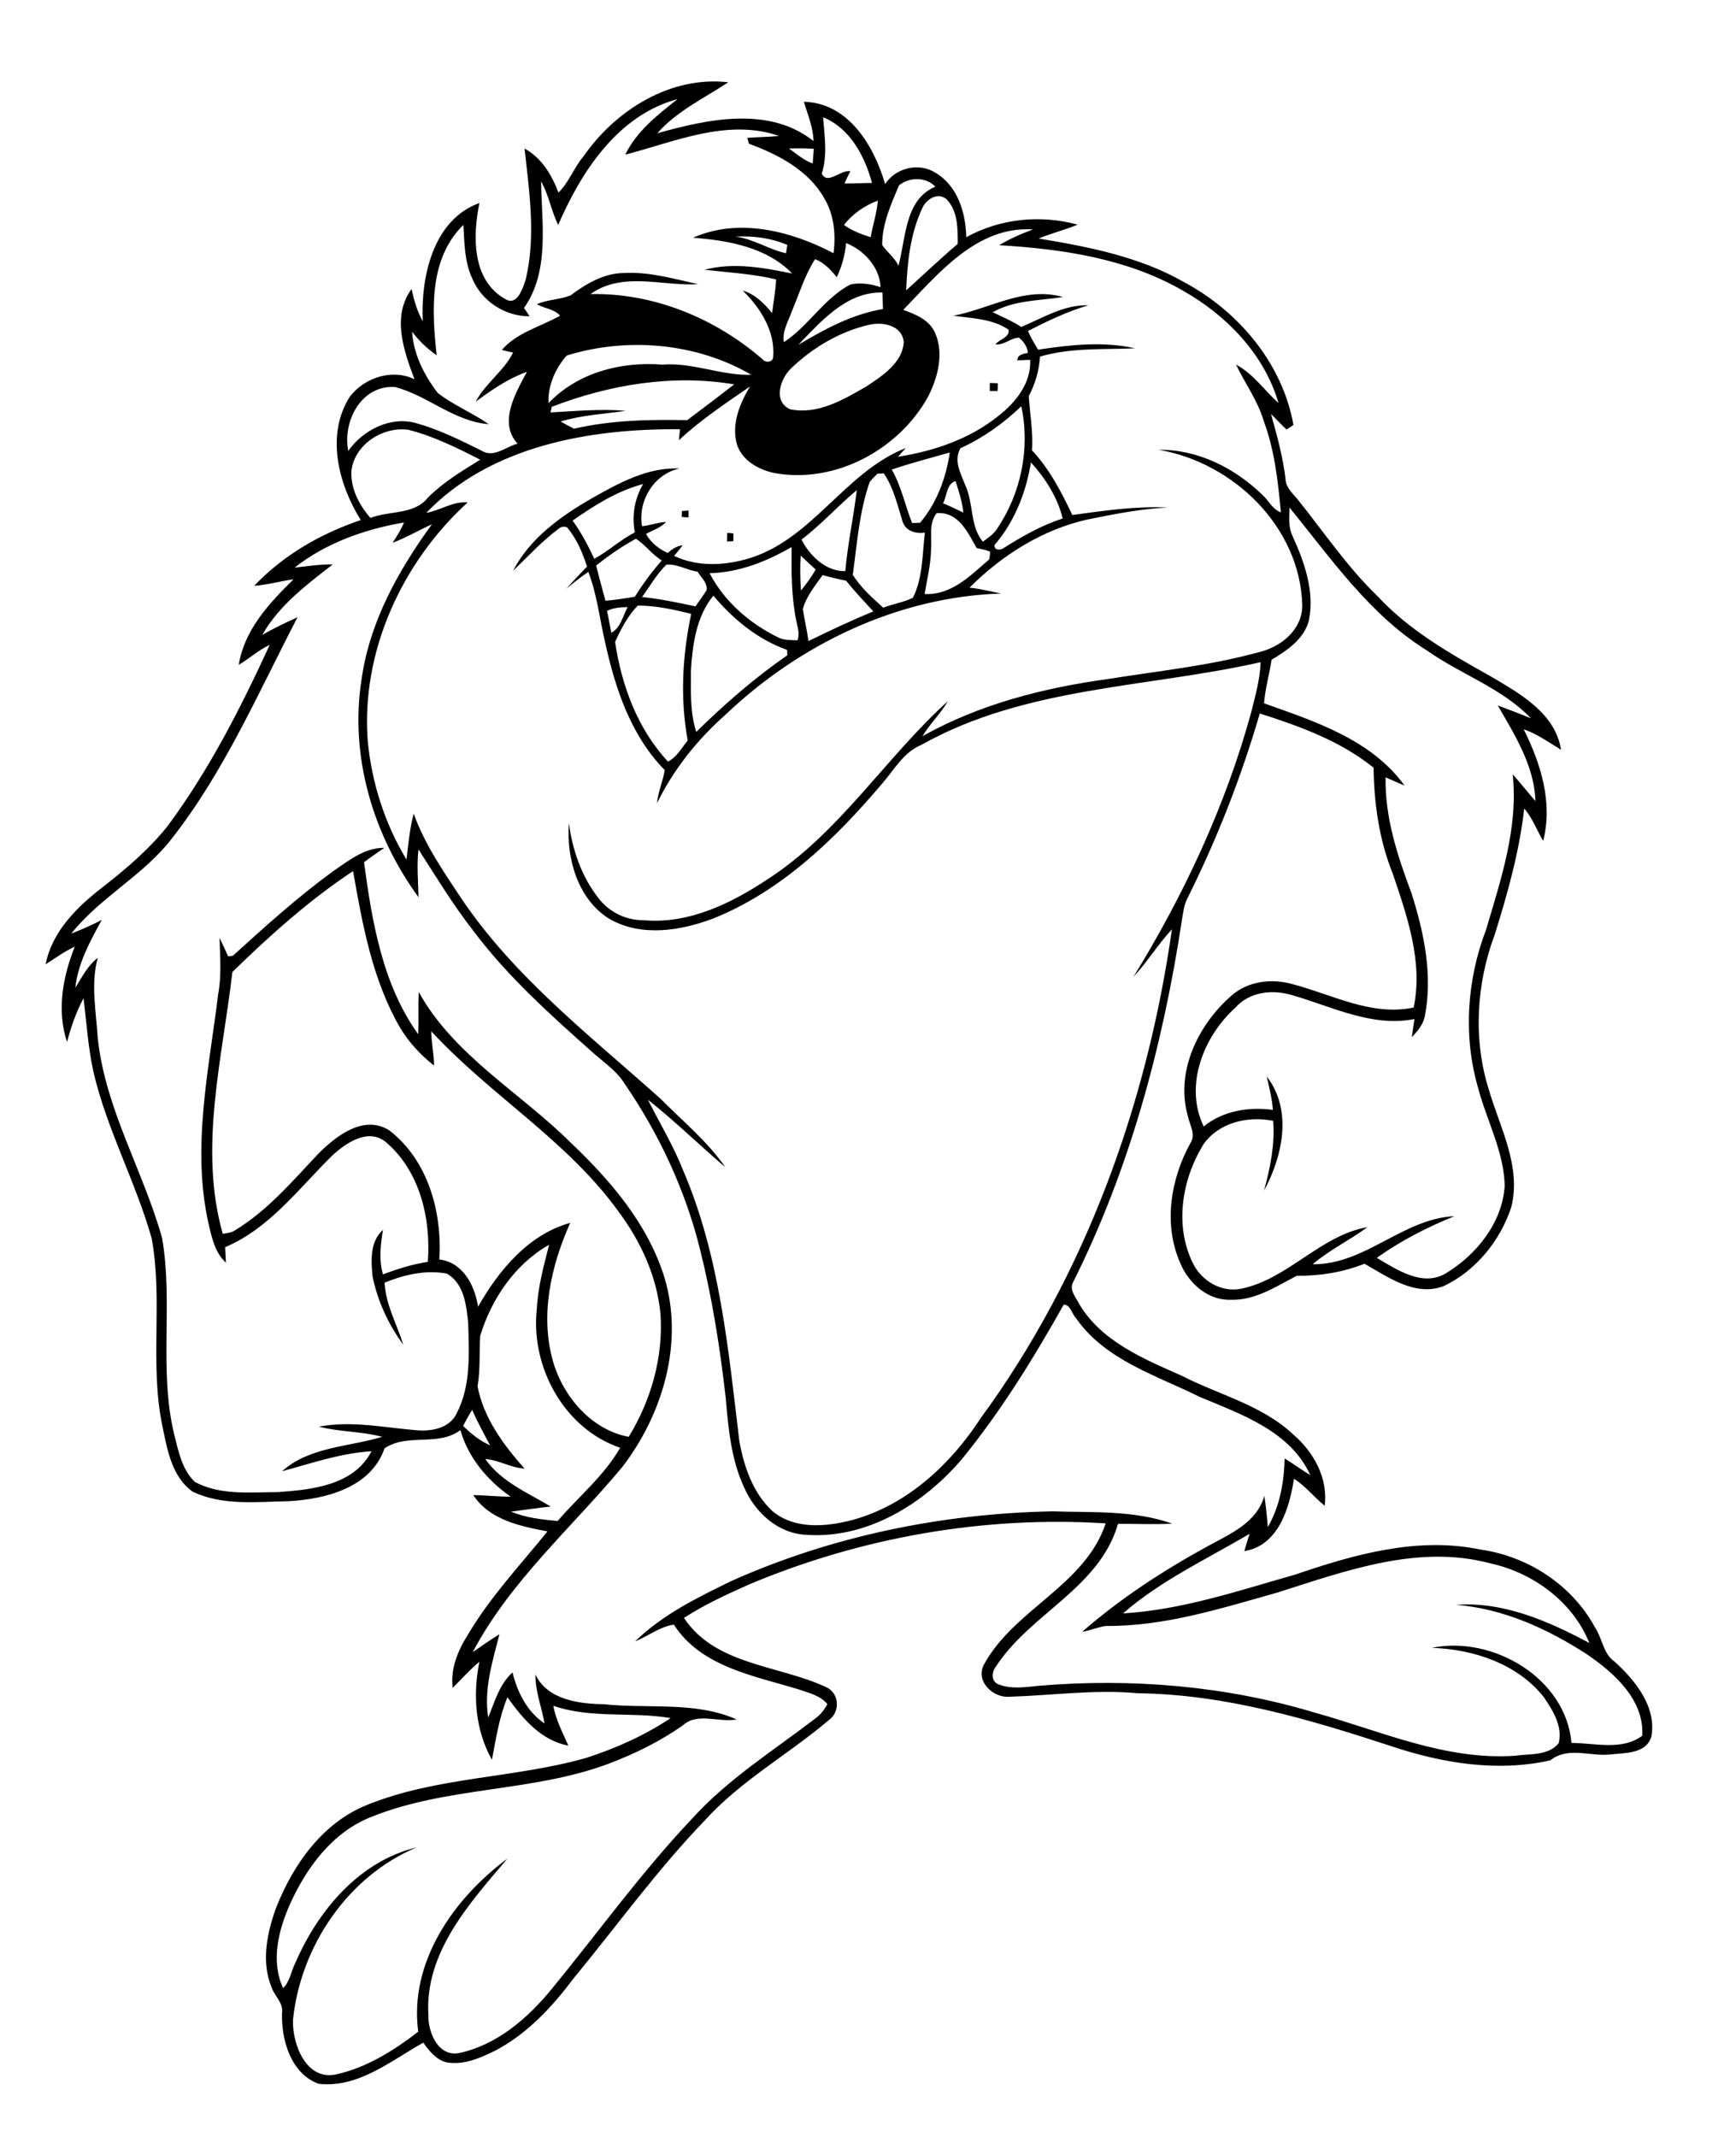 <?xml version="1.0" encoding="utf-8"?>
<!-- Generator: Adobe Illustrator 21.0.2, SVG Export Plug-In . SVG Version: 6.00 Build 0)  -->
<svg version="1.2" baseProfile="tiny" id="Layer_1" xmlns="http://www.w3.org/2000/svg" xmlns:xlink="http://www.w3.org/1999/xlink"
	 x="0px" y="0px" viewBox="0 0 650 800" overflow="scroll" xml:space="preserve">
<path d="M272.3,199.5c0.6,0,1.7,0.1,2.3,0.2c0,1,0,1.9,0,2.9c-0.6,0-1.8,0.1-2.4,0.1C272.2,201.6,272.3,200.6,272.3,199.5
	 M255.3,191.3c0.6,0,1.9-0.1,2.5-0.2c0,0.7,0,2,0,2.6c-0.6,0-1.9-0.1-2.6-0.2C255.3,193.1,255.3,191.9,255.3,191.3 M370.6,143.4
	c1,0,2,0,3,0.1c0,1,0,1.9-0.1,2.9c-1,0-1.9,0-2.9,0C370.6,145.4,370.6,144.4,370.6,143.4 M230.3,240.3c2.4,16.2,8.4,32.6,19.8,44.8
	c3.3-1.6,5.1-5.1,7.4-7.9c-2.9-15.7-2-31.8,1.3-47.4c-6.5-1.6-13.2-3.1-20-3.1C235.1,230.5,232.5,235.5,230.3,240.3 M227.3,228.7
	c0.5,2.7,1.1,5.5,1.6,8.2c3.5-1.9,4.3-6.3,6.1-9.6C232.4,227.3,229.7,227.5,227.3,228.7 M258.7,251c0,7.7-0.4,15.6,2,23
	c10.6-10.4,21.8-20.2,34.1-28.7c0-0.5-0.1-1.5-0.1-2c-11-3.9-20.2-11.5-27.6-20.3C260.7,230.8,259.3,241.3,258.7,251 M300.6,228
	c0.6,4,1.6,8,2.1,12c8-3.9,16-7.7,24.3-11.1c-3.5-3.8-7-7.5-10.2-11.5c-3-0.6-5.9-1.3-8.8-2.1C305.2,219.3,301.9,223.2,300.6,228
	 M249.5,211.4c-3.6,3.5-6.1,8-9.1,12.1c6.8,0.7,13.4,2.1,20,3.5c1.4-2.1,3-4,4.2-6.2c0.3-2.7-2.2-4.7-3.4-6.8
	C257.2,213.5,253.5,211,249.5,211.4 M299.8,208c-0.3,4.4-0.2,8.7,0.1,13.1c2-2.5,3.9-5,5.5-7.9C303.5,211.5,301.6,209.7,299.8,208
	 M265.7,214.6c5.5,10.6,15,18.8,25.6,24c2.3,1.2,4.9,1,7.3,1.1c0.9-2.3,0.1-4.7-0.4-7c-1.9-9.2-1.9-18.6-1.8-27.9
	C287,210.2,276.8,214.3,265.7,214.6 M223.2,211.7c1.1,4.4,2.3,8.8,3.5,13.2c3.7-0.3,7.4-0.9,11-1.5c3-4.8,6.4-9.4,10.1-13.6
	c-3.7-2.2-6.3-6-9.7-8.1C232.9,204.5,227.9,208,223.2,211.7 M350.7,192.1c-3.1,4-1.7,9.1-2.1,13.7c-0.1,5.6-1.5,11.1-2.4,16.6
	c10.2,0.4,17.1-6.9,24.2-13c0.2-1,0.3-1.9,0.3-2.9c-1.6-0.6-3.3-1-5-1.3C362.4,199.5,359,191.5,350.7,192.1 M300.1,202
	c3.1,6.1,9.2,12,16.4,11.8c0.9-10.2,3.1-20.2,4.3-30.3C313.7,189.4,307.5,196.4,300.1,202 M214.4,194.9c3.2,4.4,5.8,9.3,8.1,14.3
	c5.3-2.9,9.8-7.1,15.2-9.9c-1.2-6.3-0.1-12.6,3.1-18.1C231.1,183.8,222.5,189.2,214.4,194.9 M353.1,188.4c2.6,1.1,5.1,2.3,7.6,3.5
	c-0.4-4.1-1.7-7.9-2.9-11.8C354.4,181,354.6,185.7,353.1,188.4 M328.6,177.3c-1,1-2.1,2-3,3.2c-3.9,11.2-4.7,23.1-6.3,34.7
	c3,4.8,7.2,8.5,11.4,12.3c3.6-1.4,7.6-2,11.1-3.7c3.8-7.5,3.5-16.3,4.5-24.4c-3.5,0.5-7.3-0.6-8.4-4.3c-1.9-6.1-3.3-12.5-7-17.9
	C330.3,177.3,329.2,177.3,328.6,177.3 M386,173.1c-1.8,11.2-6.1,22.2-13.6,30.9c-0.3,2.1,2.3,2.1,3.5,1.1c7-4.4,14.2-8.5,22-11
	C396,186.3,391.4,179,386,173.1 M333.9,175.8c3.6,6.3,5,13.4,7.6,20c1,0,2-0.1,3-0.1c6.2-7.3,9.8-16.9,11.1-26.3
	C348.4,171.5,341.1,173.3,333.9,175.8 M359.6,167.8c-2.6,4.8,0.1,9.3,1.8,13.8c3.2,6.8,1.7,15.3,6.6,21.2c1.9-1.4,3.9-2.7,5.3-4.8
	c9-13.3,12.5-30.2,9.1-45.9C375.6,158.6,368,164,359.6,167.8 M357,118.2c13.6-2.6,26.7-11.1,41-7c-8.8,1.4-18.3,1.1-26.3,5.7
	c3.6,1.7,7.3,3.3,10.7,5.5c8.1-3.4,16-8.4,25.1-8.1c-7.9,2.3-15.3,5.9-22.6,9.6c1,2.4,2.4,4.7,3.8,7c12-1.8,24.3-3.2,36.3-0.5
	c-11.9,0.5-24-0.3-35.6,3.1c-0.3,5.2-1.8,10.2-4.2,14.8c0.4,6.7,1.7,13.5,1.2,20.3c6.6,7,11,15.6,15.1,24.2
	c11.8-1.6,23.8-3.4,35.7-2.8c-10.2,0.5-20.2,2.5-30.1,4.5c-16.9,3.8-32,13.4-44.1,25.5c4,0.4,7.9,1.4,11.8,2.2
	c-38.6,1.2-75.5,19-103.2,45.4c-10.5,9.3-19.4,20.4-25.6,33.1c0.4-4.3,2.2-8.2,2.9-12.4c-12.8-13-18.6-30.8-22.4-48.1
	c-2-8.7-3-17.7-6.2-26.1c-2.9,1.9-5.6,4.1-8.2,6.3c2.5-2.9,5.1-5.6,7.7-8.3c-1.7-5.2-3.9-10.5-7.5-14.7c-1.1-0.4-2.3-0.3-3.2,0.6
	c-6.2,4.6-11.5,10.4-17,15.7c6.3-12.2,17.8-20.4,29.4-27.1c10.1-5.7,21-11.8,33-11.2c-9.6,1.9-15.8,12.2-14.1,21.6
	c3.1-0.3,6-1.5,9-1.6c-2,2.2-4.9,3-7.5,4.5c1.8,3.3,4.8,5.6,8.1,7.1c1.6-1.4,3.4-2.6,5.6-2.9c-1,1.4-2.1,2.7-3.2,4
	c8.4,4,18,3.7,26.8,1.3c24.6-6.7,36.8-32.6,60-41.7c-0.8,0.8-2.3,2.5-3,3.3c13.4-2.1,26.8-6.6,37.5-15.2c6.5-5,12.5-12.4,12-21.1
	c-1.6,0.1-3.2,0.1-4.8,0.2c0.1-2.3,2.3-2.4,4-2.8c-0.3-2.3-1.6-4.3-3.4-5.7c-3.1,0.1-5.5,2.9-8.8,2.5c1.5-1.9,5.5-2.6,4.9-5.5
	C371.6,119.3,364,119.2,357,118.2 M173.4,533.8c3,3,6.3,5.6,10.1,7.3c-2.3-4.4-4.8-8.8-6.7-13.3
	C175.6,529.7,174.5,531.7,173.4,533.8 M179.8,500.1c-0.4,6.3,0.1,12.7-1,18.9c2.3,11.9,9.7,21.9,17.6,30.8
	c-5.1-0.3-9.6-3.2-14.7-3.6c6,8.6,15.9,12.6,24.5,17.8c-5,0.5-9.9,1.3-14.9,1.9c5.6,2.3,11.6,3,17.5,3.5
	c7.8-9.1,17.4-16.9,23.4-27.4c-21.1-7.2-33.6-30.4-31.2-52c0.4-8.2,2.6-16.1,4.6-24C192.9,473.2,184,486.2,179.8,500.1 M87,363.9
	c-3.7,32.3-12.7,65.8-3.6,98c1.5-0.3,3.1-0.3,4.4-1.2c12.5-7.5,21.9-18.8,31.8-29.2c6.6-6.5,16.8-14.3,26.2-8.3
	c14.5,11.2,19.8,30.6,18.7,48.3c8.9,1.1,13.3,9.8,14.5,17.7c7.7-13.6,18.9-27.1,34.5-31.4c-7.2,16.1-11.4,34.6-6.4,52
	c3.8,13.1,14.4,25.5,28.3,28.1c8.4-13.7,13-29.9,11.9-46c-1.3-13.8-7.2-26.8-15.4-37.9c-19.2-26.9-48.3-43.9-70.4-67.9
	c0,4.3,1,8.5,1,12.8c-5.1-4-9.6-8.9-12.9-14.5c-10.2-17.8-13.9-38.3-17.4-58.3C115.9,336.9,101,350.2,87,363.9 M110.3,212.5
	c4.8-0.5,9.5-1.3,14.3-1.2c-9.8,7.6-20.2,15.4-26.4,26.4c4.3-2.5,8.7-4.6,13.2-6.6c-14.7,28.2-27.4,57.8-47.2,83
	c-10.6,13.7-26.7,21.8-37.5,35.4c3.9-1.5,7.7-3.2,11.4-5.1c-4.4,8-8.9,16.2-9.9,25.4c2.5-4,4.6-8.3,8.4-11.2c-2.7,9.8-0.6,20.1,0,30
	c2.8,26.5,17,49.6,24.1,74.9c4.2,24.3-1.3,49.3,4.5,73.4c1.6,6.3,2.9,13.3,7.8,17.9c9.5,5.1,20.6,3.8,31,3.8
	c12.8-0.9,28.5-2.5,35.1-15.3c-11.5,0.7-22.5,4.5-33.5,7.5c10.2-9.2,25-9.1,37.5-12.9c-7.8-2.1-15.9-1.8-23.7-3.8
	c12.5-2.4,25,0.5,37.5,1.4c5.4,0.3,11.6-1.1,14.1-6.4c5.4-10.4,4.6-22.5,4.3-33.8c-0.7-6.7-1.5-14.8-8-18.5
	c-7.8-1.5-16,0.4-23.3,3.4c0.4,8.2,4.6,15.5,7,23.2c-5.6-7.6-9.6-16.3-11.5-25.5c-0.6-6-1-13.1,3.9-17.5c-0.9,5.5-1.6,11.2,0,16.7
	c5.5-2.1,11-3.8,16.8-4.7c1.2-16.2-3-34.1-15.8-44.9c-6.6-5.3-14.9,0.4-20,5.1c-12.5,12.3-23.5,27.3-40.1,34.3
	c0.1,1.9,0.2,3.8,0.3,5.8c-4-3.6-5.2-9-6.4-14.1c-6.6-28.7,0-57.9,3.5-86.5c1.3-6.9,0.7-14,0.5-21c1.1,2.3,2.2,4.6,3.2,6.9
	c0.5,0,1.4-0.1,1.8-0.2c12.1-11,24.3-22,37.6-31.7c5.8-3.9,11.7-8.8,19.1-8.7c-2.6,1.8-5.1,3.5-7.6,5.4c3,22.2,6.9,45.8,20.3,64.4
	c0.2-5.3-0.1-10.6,0.2-15.8c13.2,23.8,37.9,37.5,56.7,56.2c15,14.2,29.1,30.6,35.3,50.7c7.3,24.4-0.6,51.1-15.8,70.9
	c-19,22.8-42,42.8-56,69.3c3.3-2.3,6.6-4.6,10-6.7c-2.6,10.2-5.9,20.6-4.2,31.2c2.4-5.9,4.2-12.5,9.1-16.9c1.8,7.4,5.5,14.8,12,19.1
	c-1.1-6.1-3.5-12-3.4-18.3c4.4,9.4,16.3,11,25.6,11.1c16.5,1.8,34.1-1.2,49.7,5.7c-6.6,1.3-14.6-2.8-20.1,2.2
	c-8.5,6-17.9,10.6-27.6,14.3c-28.7,10.8-60.6,8.5-89.1,20c-14.5,5.7-24.2,18.9-30.4,32.6c-4.3,9.7-7.3,21.3-2.6,31.5
	c2.6-2.5,3-6.4,4.6-9.5c8.5-19.6,23.9-38,45.4-43.2c-25.8,10.8-43.5,37.1-46.3,64.6c-0.3,9,4.9,22.8,16.1,20.4
	c11.4-2.5,21.6-8.9,30.8-16c-3.5-26.1,13.4-50,33.4-64.8c-14.1,16.6-31,35.1-29.6,58.5c-0.2,6.4,3.6,15.8,11.5,14.3
	c14.1-3,25.7-13,34.6-23.9c17.4-21.2,33.5-43.6,52.4-63.6c13.4-14.9,30.5-25.6,46.3-37.7c2-1.4,3.4-3.3,4.6-5.4
	c-2.6-3.2-6.6-4.1-10.3-5.4c-16.8-5.2-36.9-8.4-47.2-24.4c-5.3,0.8-9.6,4.3-14.5,6.3c10.2-10,23.3-16.4,36-22.6
	c37.8-16.9,79-25.3,120.3-26.1c15,0.5,30.4-0.5,44.8,4.6c-6.8,0.4-13.5,0-20.3,0.1c-6.9,24-32.8,33.5-45.7,53.4
	c-1.6,2-1.9,5.4,0.8,6.6c4.8,2,10.3,1.1,15.3,0.6c34.6-2.9,69.8,0,103.1,10c24.6,6.8,48.9,18,75.1,16.2c5.5-0.8,12.5,0.1,16.4-4.7
	c1.6-6.3-2.2-12.3-5.6-17.3c-9.9-12.5-26.4-17.9-41.9-18.4c22.8-4.7,50.2,11.3,52.3,35.6c8.7,0,18.9,3,26.5-2.7
	c0.8-13.5-10.6-23.6-20.9-30.6c-14.7-9.5-31.2-17-48.8-18.4c17.7-1.3,34.6,6.1,49.9,14.3c-6.2-15.4-21-26.3-37-29.8
	c-27.1-7.3-54.2,2.8-79.8,10.9c-21,5.9-42.2,12.7-64.2,12.5c-3,0.4-5.8,1.7-8.9,2.2c14.3-12.5,30.3-22.9,46.9-32
	c8.4-4.6,18.5-8.8,21.3-18.9c0.6,3.9,1,7.8,1.3,11.7c4.5-7.8,6.1-16.8,6.3-25.7c3.3,2,6.3,4.3,9.6,6.2
	c-7.6-16.5-25.8-22.7-41.3-29.2c-16.3-8.1-35.5-13.8-46.4-29.5c-1.6-1.6-2-5-4.6-5.1c-11.3,20.1-23.5,39.9-38.1,57.8
	c-14.2,16.7-35.4,29.9-58,28.4c-10.7-0.3-19.5-8.3-23.6-17.8c-4.9-10.5-5.9-22.3-6.9-33.7c-2.1-18.5-5-36.9-9.5-55
	c-5.5-22.4-15.4-43.6-28.4-62.5c-2.8-4.5-7.2-7.5-11.1-10.9c-16.2-14.4-32.6-29-45.6-46.4c-7.5-9.6-13.8-20-20.4-30.3
	c-0.7,6-0.1,12,0,17.9c-17-23.3-25.9-52.9-21.3-81.7c3-21.4,13.8-40.7,26.3-57.9c-4.9,2.2-9.6,5-14.7,6.9c1.6-2.4,3.1-4.9,4.3-7.6
	C136.6,198.1,122,203.3,110.3,212.5 M482.8,190c0,3.4-0.5,7,1,10.3c4.5,9.9,8.5,20.9,6.3,31.9c-1.8,7.1-8.2,11.3-14,14.8
	c-0.8,5.4-2.4,10.8-2.8,16.3c19.1,6.8,40.2,13.6,52.6,30.8c-1.8-0.8-5.4-2.3-7.1-3.1c-0.3,15.1,4.5,29.5,9.7,43.4
	c4.7,14.8,8,30.6,5,46c-0.6,3.2-2.8,5.7-4.9,7.9c0.3-2.3,0.7-4.5,1-6.8c-15.8,3.1-30.5-4.5-45.3-8.8c-7.5-2.4-16.4-1.6-21.8,4.6
	c-11.9,10.7-19.2,29.2-11.8,44.4c7.3-5.9,16.8-7.4,25.9-6.2c-0.3-4.3-1.4-8.4-2.3-12.5c9.7,12.5,6,29.8-1,42.7
	c2.3-8.5,4.1-17.2,3.4-26.1c-9.5-1.9-20.3,0.6-26.1,8.8c-8,13-10.9,30.1-4.1,44.2c3.2,6.9,10.9,11.5,18.5,9.8
	c17.4-3.7,29.4-19.9,47-23c-6.6,4.9-14.2,8.5-20.5,13.9c19.7,0.2,33.7-17.1,53.1-18c-10.2,4.1-20.1,9.2-29.1,15.6
	c7.5,4.4,17,10.9,25.7,5.9c11.6-7,21.3-19,22.2-32.9c-0.3-12.8-6.7-24.3-9.9-36.4c-5.7-19.4-4.3-40.6,2.9-59.4
	c5.6-18.9,12.1-38.2,10-58.2c2.9,3.2,5.6,6.7,8.5,10c-0.4-13.2-7.7-24.7-14.1-35.8c4.2,1.6,8.3,3.1,12.4,4.8
	c-10.8-11.3-26.2-16.4-38.8-25.3C512.9,230.3,498.5,209.2,482.8,190 M131.6,176c-0.5,6.6,2.8,13,7.1,17.9c7.1-2.8,16.4-1.1,21.5-7.6
	c5.8-5.8,12.8-10,19.6-14.2c-8.6-4.4-17.4-8.8-26.9-11.2C143.6,159.6,133,166.1,131.6,176 M206.6,152.3c-0.1,0.5-0.3,1.5-0.5,2.1
	c9.4-0.5,18.8-1.4,28.2-0.6c-8.2,1.2-16.5,1.6-24.4,4c1.6,0.9,3.3,1.8,5,2.7c13.9-3.2,28.2-3.5,42.4-3.2c5.9-4.4,11.8-8.9,17.6-13.4
	C251.9,140,228.1,144,206.6,152.3 M212.2,133.1c-4.2,4.7-7.2,11.4-6.8,17.8c11-11.5,27.2-15.6,42.6-14.4c11.4-0.9,22.2,4.2,33.3,3.8
	C260.7,128.3,234.8,126.1,212.2,133.1 M325.4,121.6c-11,2.5-21.2,8.6-29.3,16.4c-4,3.9-6.7,12.3-0.3,15.2
	c10.3,2.2,20.1-3.6,28.7-8.6c5.9-3.9,13.4-8.8,13.9-16.5C337.8,121.7,330.4,120.4,325.4,121.6 M298.9,129.1
	c9.9-5.9,20.2-11.5,31.7-13.4c-0.1-2.1-0.1-4.1-0.2-6.2C317,109.2,307.5,120.2,298.9,129.1 M316.8,91c-0.4,4.4-1.6,8.8-3.5,12.8
	c-2.2-2.8-4.7-5.4-8.1-6.8c-3.9,6-5.9,12.9-8.7,19.5c-1.3,3.8-3.7,7.4-3,11.6c9.1-5.9,15-16.4,24.9-21.6c3.8-0.8,7.7-0.2,11.3,1
	C329.4,100.1,323.6,93.7,316.8,91 M275.4,88.6c6.7,0.8,12.4,4.8,18.9,6.2c0.2-1.1,0.3-2.1,0.5-3.1C288.7,89.1,282,88.2,275.4,88.6
	 M338.2,116c4.7,1.7,9.9,3.8,12,8.8c3.3,7.7,0.9,16.6-2.7,23.7c-11,19.9-34.8,32.7-57.5,28.6c-5.9-1.2-12.2-4.7-14.1-10.8
	c-2.1-7.6,1.1-15.2,4.9-21.6c-9.1,6.3-18.5,12.5-26.6,20.1c0.1-1.4,0.3-2.8,0.4-4.1c-33.5-0.3-70.8,6.1-95,31.3
	c5.3-0.9,9.9-4.4,15.5-3.9c-24.6,22.4-40,55.9-37.4,89.4c1.5,15.6,6.4,30.9,14.5,44.3c0.7-5.8,1.2-11.6,2.7-17.2
	c4.1,11.5,11.1,21.6,17.8,31.7c19.9,29.6,48.5,51.6,74.8,75.2c8.2,8.3,17.4,15.8,24.1,25.5c-9.7-8.3-18.9-17.3-29-25.3
	c4.4,8.8,9.6,17.3,13.2,26.5c13.7,31.9,16.9,67,21,101.1c1.7,9.7,5.1,19.6,12.4,26.4c8.4,7,20.2,5.9,30.1,3.3
	c20.3-5.6,36.6-20.7,47.9-38.1c39.2-53.5,62.3-117.6,71.6-183c-5.2,5.6-9.2,12.2-14.4,17.8c19-30.9,34.5-64.1,44.1-99.1
	c1.5-6.1,3.3-12.3,3.5-18.7c-42.4,9.6-88.1,9.1-126.9,30.9c-6.9,2.8-10.4,9.6-15.1,14.9c-17.4,20.5-37.5,39.9-62.8,50.1
	c-12.4,4.7-27.2,7.1-39.2,0.1c-11.7-7.4-16-22.6-15-35.8c1.3,10,4.7,19.9,10.9,27.9c4,5.4,10.5,8.6,17.2,8.5
	c16.8,1.5,32.7-6.3,46.4-15.4c26.9-17.4,44-45.4,67.4-66.6c-2.7,4.7-6.7,8.4-9.5,13.1c21.4-12,45.4-18.1,69.5-21.4
	c18.7-3,37.6-4.9,55.9-9.9c8.4-1.8,16.8-8.3,16.8-17.6c-0.7-29.3-25.7-53.5-53.7-58.3c14.5-0.2,28.4,6.8,38.7,16.8
	c2.4,2.1,3.8,5.5,7,6.6c-1.1-11.5-2.3-23.1-6.4-34.1c-2.2-7.6-7-14.1-10.4-21.2c6.4,3.4,10.6,9.6,15.9,14.4
	c-5.3-18.3-19.5-32.9-35.8-42.1c-20.8-12-45.1-15.6-68.8-17c4-2.4,8.3-4.3,12.7-5.9C365.8,84.5,351.3,102.5,338.2,116 M316,84.2
	c3,2.2,6.5,3.5,10,4.6c0.8-4.6,2.3-9,2.7-13.7C323.8,76.9,319.3,80,316,84.2 M345.2,78.2c-4.4,9.5-5.5,20.2-5.9,30.5
	c6.4-5.8,12.7-11.8,19.3-17.4c0-5.8,0.1-12.4-4.3-16.8C351,71.8,346.6,74.7,345.2,78.2 M336.6,69.4c-3,7.1-6.3,14.4-6.3,22.3
	c1.8,2.7,4.7,4.7,6.1,7.8c2.8-10.2,2.3-24.8,13.8-29.6C346.7,66.1,340.4,66.3,336.6,69.4 M295.4,55.6c2.9,2,5.5,4.4,8.9,5.6
	c0.1-1.8,0.3-3.7,0.4-5.5C301.6,55.5,298.5,55.5,295.4,55.6 M308.2,43.9c0.5,7.1,1.7,14.2-0.5,21.1c2.1,4.4,7.1-1.6,10.7-0.9
	c-0.8,1.5-1.5,3-2.2,4.6c3.4,0,6.8-0.2,10.3-0.2C323.8,58.5,318.3,48,308.2,43.9 M209,84.2c-2.6-5.2-3.5-11.2-6.4-16.3
	c0.2,15.8,3.3,33.6-6.4,47.4c0.7,1,1.4,2,2.1,3.1c-9.2,0.1-18-5.7-21.5-14.2c-2.9-6.2-2.9-13.2-3.3-20c-13,12.7-11.8,32.2-10,48.8
	c-3.5-2.4-6.6-5.4-9.2-8.8c0.5,8.3,4.5,16.3,9.6,22.9c5.9,4.6,12.9,7.4,19.1,11.7c-12.9-1-22.9-10.7-35-13.9
	c-12.7-0.9-19.8,12.8-17.6,23.9c5.5-7.8,15.8-13.1,25.4-10.4c8.6,2.4,16.6,6.4,24.5,10.3c4.6,2.9,9.1-1.5,13.5-2.6
	c-7.3-7.9-0.7-19.1,3.5-26.9c-7,2.5-13.3,6.8-19.2,11.2c3.6-6.9,10.6-11.5,14-18.4c-1.4-0.3-2.8-0.6-4.2-1
	c5.6-6.5,14.5-8.7,21.8-12.8c-2-2.5-5.9-2.7-8.7-4.3c4-1.8,8.6-1.7,12.6-3.3c5.9-4.4,12.6-8.4,20.2-8.4c9.4-0.5,18.6,2.2,27.6,4.2
	c-13.3,0.8-28.3-4.9-40.3,3.7c23.6-0.5,46.6,9,64.3,24.3c1.1,1.5,4,1.4,4.1-0.8c0.8-9.5-4.8-18.4-11.4-24.8c4.6,1.3,8,4.8,11,8.4
	c0.5-4.2,1.3-8.4,1.5-12.6c-8.8-2.1-17.9-2.6-26.8-3.6c10.8-2.9,22-0.8,32.8,1.4c-9.5-9.9-24.1-12.4-37.1-13.4
	c17.1-7.6,36.8-2.5,52.6,5.8c0.9-7,0.2-14.5-3.5-20.6c-5.9-10.5-17.3-16.4-28.2-20.4c-0.1-0.6-0.5-1.7-0.6-2.2c4-0.3,8-0.3,11.9-0.7
	c-19.3-6.7-39,2.2-57.6,7c4.3-8.8,12.1-14.9,19.6-20.8C231.4,43.1,217.7,64.1,209,84.2 M218.5,58.5c12-17.3,32.6-30.2,54.2-27.7
	c-9.1,6-19.3,10.8-26.6,19.1c18.8-5.3,41.8-10.3,58.5,2.9c-0.1-5.1-2.2-9.9-3.6-14.7c16.7,0.4,26.3,16.6,30.4,30.8
	c4-6.1,12.7-8.2,18.9-4.2c8.3,4.9,11.3,15,11.5,24.1c12.7-7,27.8-8.5,41.7-4.7c-4.8,2-9.8,3.2-14.6,5.2c18.7,3.1,37.8,6.8,54.4,16.3
	c20.4,10.9,36.9,30.4,41,53.5c-0.6,0.4-1.9,1.3-2.6,1.7c-2-1.9-3.9-3.9-5.8-5.8c2.2,7.9,4.4,15.8,5.4,24c0,3.6,3,5.9,5,8.5
	c9.6,12,18.3,24.9,29.4,35.6c11.8,12.8,27.1,21.5,42.1,29.9c11,6.5,24.5,13.8,26.7,27.7c-4.6-2.8-8.9-5.9-14-7.7
	c6.4,12.8,11,27.5,7.3,41.8c-2.4-4-4-8.6-7.1-12.1c-1.8,16.1-6.2,31.7-11,47.1c-7,18.6-8.2,39.6-2.1,58.6c4.2,14.1,12,28.3,8.3,43.4
	c-4.1,12.6-13.3,24-25.4,29.7c-10.6,4-20.8-3.4-29.6-8.4c-8,3.2-16.6,4.6-25.3,4.5c-7.8,4-15.6,9.3-24.8,9
	c-8.5,0.3-15.8-6.2-18.9-13.8c-6.4-14.5-3.6-31.5,3.9-45c2-3.2-0.4-6.7-1-9.9c-4.8-16.5,3.7-34.1,16.1-45c6.3-5.7,15.4-6.7,23.3-4.4
	c14.8,3.9,29.3,12,45.1,8.7c3.6-17-2.4-34.1-7.8-50.1c-5.1-12.6-7-26.2-7.2-39.7c-12.4-10-27.6-15.5-42.6-20.3
	c-6.9,23.7-15.9,46.7-26.9,68.8c-1.5,2.7-1.8,5.8-2.3,8.8c-7.1,46.7-19.5,93-40.7,135.3c-1.6,2.9,1.1,5.7,2.3,8.2
	c8.3,14,24.1,20.5,38.3,26.8c14,7.2,30.2,11,41.9,22.1c7.6,6.5,13,16.3,11.7,26.6c-4-3.2-7.2-7.4-11.5-10.1
	c-1.7,11-5.8,25-18.6,27.1c0.6-2.2,1.3-4.3,2-6.5c-16.1,9.5-33.3,17.5-47.4,29.8c22.1-1.3,43.2-8.5,64.4-14.5
	c22.2-7.6,45.9-14.3,69.4-9.4c17.8,2.5,34.4,13.3,43,29.3c2.7,4.1,3,9.8,7.3,12.7c7.7,7,15.8,17,13.7,28.1c-2,6.4-9.8,6-15.2,6.6
	c-7.6,0.9-15.9-3.1-22.6,2.2c-19.7,4.5-40.4,1.1-59.3-5.2c-30.8-10.1-62.4-19.5-95.1-19.9c-16-1.5-32,0.8-48,1.3
	c-6.3,0.6-13.1-5.9-9.6-12.2c11.4-20.7,37.8-29.5,45.5-52.7c-45.4-2.9-91.6,5.2-133.6,22.9c-8.3,3.7-16.6,7.5-24.3,12.5
	c11.8,17.8,35.5,17.6,53.2,25.9c5,2.2,5.4,9.2,1.1,12.3c-15.2,12.9-33,22.7-46.5,37.6c-17.9,18.6-33.1,39.7-49.5,59.6
	c-7.8,10.4-17,20.2-28.6,26.4c-5.7,2.8-11.9,5.7-18.5,4.6c-3.9-0.9-6.6-4.3-8.8-7.4c-12.2,6.8-24.4,17.1-39.2,15.4
	c-10.4-3.8-14-16.4-13.7-26.5c0.6-3.8-2.8-6.3-3.9-9.6c-3.9-9.4-1.8-20,1.5-29.3c6.3-16.3,17.3-32.1,34-38.9
	c26.2-10.7,55.2-10,82.3-17.7c11.1-3.6,21.9-8.4,31.6-14.9c-14.5-2.5-29.7,0.3-43.9-4.6c0.9,5.3,3.5,10,5.6,14.9
	c-10.2-1.9-17.1-10.1-22.8-18.1c-3.1,7.5-4.3,15.5-5.8,23.4c-6.3-11.2-7.2-24.3-4.7-36.7c-3.6,3-6.7,6.5-10,9.8
	c-0.9-7.3,2-14.1,5.8-20.1c8.3-14,19.5-25.9,29.7-38.5c-10.2-1.9-21.7-4.3-27.8-13.6c4.7,0.1,9.3,0.6,14,0.6
	c-8.7-6.1-15.9-14.6-18.8-24.9c-8.6,6.3-19.8,1-28.4,6.8c-5.1,14.7-21.9,19-35.8,19.8c-12,0.2-24.9,1.8-36.1-3.6
	c-8.1-5.8-9.6-16.5-11.5-25.6c-4.5-22.8,0.4-46.3-3.8-69.2c-6-21.2-16.8-40.8-21.8-62.3c-2-9.1-2.6-18.4-3.7-27.6
	c-2.8,5.2-4.7,10.7-6.2,16.4c-3.9-11.9-1.6-24.4,2.9-35.7c-3.9,1.8-7.3,4.3-10.9,6.6c2.4-12.4,11.9-21.6,21.5-29
	c8.7-6.8,17.3-14.1,24.2-22.8c15.5-20.9,27.4-44.3,38.2-67.8c-4.2,2-7.6,5.1-11.6,7.5c2.1-13.1,11.4-23.1,20.5-32
	c-4.9,0.6-9.7,2.1-14.7,2.4c10.9-11.5,25-19.6,39.9-24.6c-8.4-13.4-13.2-32-4.1-46.2c5.4-7.1,15.9-10.6,24.2-6.5
	c-4-10.7-8.6-23.5-1.1-33.8c0.9,4.2,2.1,8.3,4.2,12.1C157.5,104,162,82.3,179.5,76c-2.5,12.3-2.9,28.8,9.6,35.9
	c4.5,2.9,6.6-3.9,7.7-7.1c3.9-16.1,1.4-33-0.4-49.2c6.4,3.5,10.2,9.9,12.7,16.5C213.1,68.2,214.9,62.7,218.5,58.5"/>
</svg>
